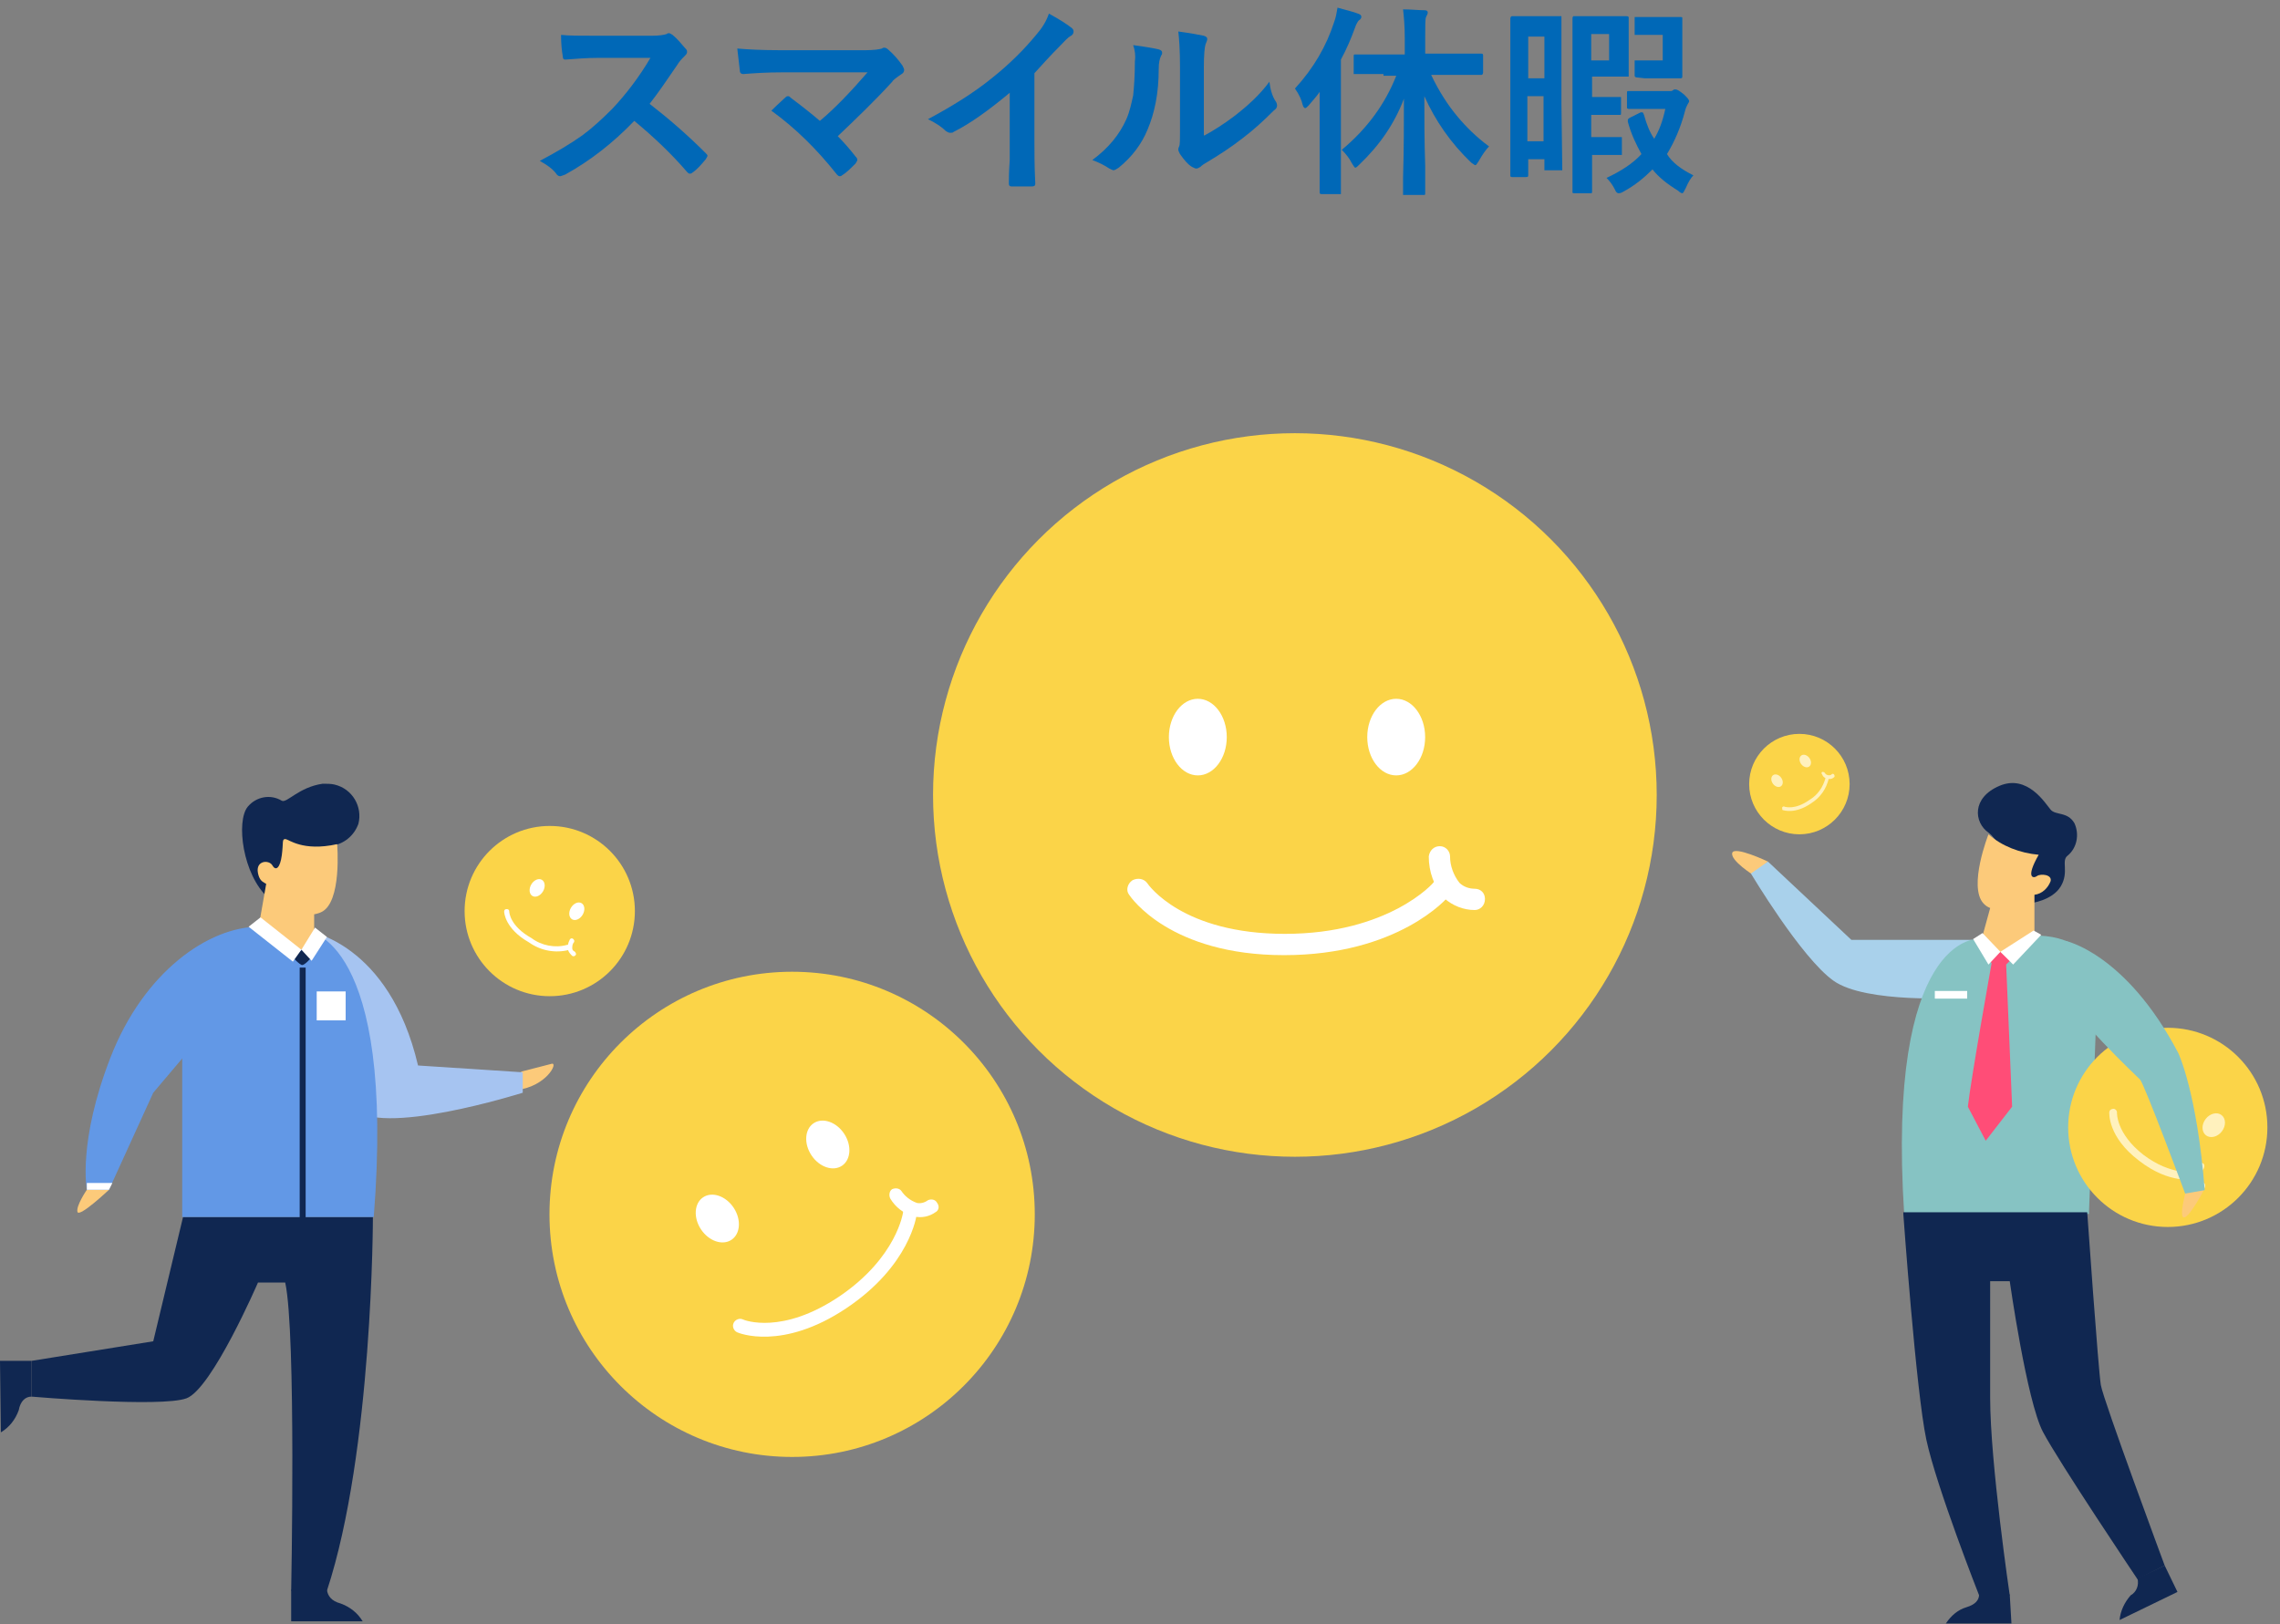 <?xml version="1.0" encoding="utf-8"?>
<!-- Generator: Adobe Illustrator 24.1.0, SVG Export Plug-In . SVG Version: 6.00 Build 0)  -->
<svg version="1.1" id="Layer_1" xmlns="http://www.w3.org/2000/svg" xmlns:xlink="http://www.w3.org/1999/xlink" x="0px" y="0px"
	 viewBox="0 0 267.8 190.8" style="enable-background:new 0 0 267.8 190.8;" xml:space="preserve">
<rect x="0" y="0" width="267.8" height="190.8" fill="#808080" stroke="none"/>
<style type="text/css">
	.st0{fill:#FBD448;}
	.st1{fill:#FFFFFF;}
	.st2{fill:#FFF1BD;}
	.st3{fill:#102751;}
	.st4{fill:#FCCA7A;}
	.st5{fill:#A9D1EB;}
	.st6{fill:#86C3C3;}
	.st7{fill:#FF4D77;}
	.st8{fill:#A6C4F1;}
	.st9{fill:#6298E6;}
	.st10{enable-background:new    ;}
	.st11{fill:#0068B7;}
</style>
<g id="Group_3429" transform="translate(-69.001 -3314)">
	<g id="Group_2921" transform="translate(-129.037 397.891)">
		<g id="Group_2909" transform="translate(307.63 2967)">
			<circle id="Ellipse_123" class="st0" cx="42.5" cy="42.5" r="42.5"/>
			<ellipse id="Ellipse_124" class="st1" cx="31.1" cy="35.7" rx="3.4" ry="4.5"/>
			<ellipse id="Ellipse_125" class="st1" cx="54.4" cy="35.7" rx="3.4" ry="4.5"/>
			<g id="Group_2908" transform="translate(22.826 48.515)">
				<path id="Path_2156" class="st1" d="M40.8,7.5c-1.3,0-2.6-0.5-3.6-1.4C36,4.7,35.4,3,35.4,1.2C35.5,0.5,36,0,36.7,0
					c0.7,0,1.2,0.6,1.2,1.2c0,1.1,0.4,2.2,1.1,3.1c0.5,0.5,1.2,0.7,1.8,0.7c0.7,0,1.2,0.5,1.2,1.2C42,7,41.4,7.5,40.8,7.5L40.8,7.5
					L40.8,7.5z"/>
				<path id="Path_2157" class="st1" d="M18.4,12.8C5,12.8,0.4,6,0.2,5.7C-0.2,5.2,0,4.4,0.6,4c0.6-0.3,1.3-0.2,1.7,0.3
					c0.2,0.3,4.2,6,16.2,6c12.2,0,17.5-6,17.5-6.1c0.4-0.5,1.2-0.6,1.7-0.1c0.5,0.4,0.6,1.2,0.1,1.7C37.6,6.1,31.8,12.8,18.4,12.8z"
					/>
			</g>
		</g>
		<g id="Group_2911" transform="translate(262.578 3030.265)">
			<circle id="Ellipse_126" class="st0" cx="28.5" cy="28.5" r="28.5"/>
			
				<ellipse id="Ellipse_127" transform="matrix(0.833 -0.554 0.554 0.833 -12.762 15.75)" class="st1" cx="19.7" cy="29" rx="2.3" ry="3"/>
			
				<ellipse id="Ellipse_128" transform="matrix(0.833 -0.554 0.554 0.833 -5.795 21.5)" class="st1" cx="32.7" cy="20.3" rx="2.3" ry="3"/>
			<g id="Group_2910" transform="translate(21.532 25.452)">
				<path id="Path_2158" class="st1" d="M23.8,2.8c-0.7,0.5-1.6,0.7-2.5,0.5c-1.2-0.3-2.2-1.1-2.8-2.1c-0.2-0.4-0.1-0.9,0.2-1.1
					c0.4-0.2,0.9-0.1,1.1,0.2c0.4,0.6,1,1.1,1.8,1.4c0.4,0.1,0.9,0,1.3-0.3c0.4-0.2,0.9-0.1,1.1,0.3C24.3,2.1,24.2,2.6,23.8,2.8
					L23.8,2.8z"/>
				<path id="Path_2159" class="st1" d="M13.3,14.1c-7.5,5-12.6,2.9-12.8,2.8c-0.4-0.2-0.6-0.7-0.4-1.1c0.2-0.4,0.7-0.6,1.1-0.4
					c0.2,0.1,4.6,1.8,11.3-2.7c6.8-4.6,7.5-9.9,7.5-9.9C20,2.3,20.4,2,20.9,2.1c0.4,0.1,0.7,0.4,0.7,0.9
					C21.6,3.2,20.8,9.1,13.3,14.1z"/>
			</g>
		</g>
		<g id="Group_2913" transform="translate(252.609 3013.138)">
			<circle id="Ellipse_129" class="st0" cx="10" cy="10" r="10"/>
			
				<ellipse id="Ellipse_130" transform="matrix(0.505 -0.863 0.863 0.505 -2.072 10.926)" class="st1" cx="8.5" cy="7.3" rx="1.1" ry="0.8"/>
			
				<ellipse id="Ellipse_131" transform="matrix(0.505 -0.863 0.863 0.505 -2.117 16.362)" class="st1" cx="13.2" cy="10" rx="1.1" ry="0.8"/>
			<g id="Group_2912" transform="translate(4.645 9.768)">
				<path id="Path_2160" class="st1" d="M8,5.5C7.8,5.3,7.6,5.1,7.5,4.8c-0.1-0.4,0-0.8,0.2-1.2C7.8,3.4,8,3.4,8.1,3.5
					c0.1,0.1,0.2,0.2,0.1,0.4C8,4.1,8,4.4,8,4.6c0,0.2,0.1,0.3,0.3,0.4c0.1,0.1,0.2,0.3,0.1,0.4C8.3,5.5,8.2,5.6,8,5.5L8,5.5z"/>
				<path id="Path_2161" class="st1" d="M2.9,3.9C0.1,2.3,0,0.4,0,0.3C0,0.1,0.1,0,0.3,0c0.2,0,0.3,0.1,0.3,0.3
					c0,0.1,0.1,1.7,2.6,3.1C4.4,4.3,6,4.6,7.4,4.2c0.2,0,0.3,0,0.4,0.2c0,0.1,0,0.3-0.2,0.4C6,5.2,4.3,4.9,2.9,3.9z"/>
			</g>
		</g>
		<g id="Group_2915" transform="translate(401.488 3000.321)">
			<circle id="Ellipse_132" class="st0" cx="7.9" cy="7.9" r="5.9"/>
			
				<ellipse id="Ellipse_133" transform="matrix(0.815 -0.579 0.579 0.815 -3.389 4.458)" class="st2" cx="5.3" cy="7.5" rx="0.6" ry="0.8"/>
			
				<ellipse id="Ellipse_134" transform="matrix(0.815 -0.579 0.579 0.815 -1.431 5.93)" class="st2" cx="8.6" cy="5.2" rx="0.6" ry="0.8"/>
			<g id="Group_2914" transform="translate(5.872 6.465)">
				<path id="Path_2162" class="st2" d="M6,0.7C5.9,0.8,5.6,0.9,5.4,0.8C5.1,0.8,4.8,0.6,4.7,0.3C4.6,0.2,4.6,0.1,4.7,0
					C4.8,0,4.9,0,5,0.1c0.1,0.2,0.3,0.3,0.5,0.3c0.1,0,0.2,0,0.3-0.1c0.1-0.1,0.2-0.1,0.3,0C6.2,0.5,6.2,0.6,6,0.7
					C6.1,0.7,6.1,0.7,6,0.7L6,0.7z"/>
				<path id="Path_2163" class="st2" d="M3.4,3.7C1.5,5,0.2,4.5,0.1,4.5C0,4.5,0,4.3,0,4.2c0-0.1,0.2-0.2,0.3-0.1
					c0.1,0,1.2,0.4,2.9-0.8c1-0.6,1.6-1.5,1.9-2.6c0-0.1,0.1-0.2,0.2-0.2c0.1,0,0.2,0.1,0.2,0.2C5.2,2,4.5,3,3.4,3.7z"/>
			</g>
		</g>
		<g id="Group_2919" transform="translate(401.495 3008.223)">
			<path id="Path_2164" class="st3" d="M35,14c0,0,2.6-0.3,3.6-2s0-3,0.8-3.6c1.1-0.9,1.4-2.5,0.8-3.8c-0.8-1.4-2.2-0.9-2.8-1.6
				s-2.7-4.2-6-2.8s-3,4.3-1.3,5.5S35,14,35,14z"/>
			<path id="Path_2165" class="st4" d="M4.2,9.1c0,0-4-1.9-4.2-1s2.5,2.6,2.5,2.6L4.2,9.1z"/>
			<path id="Path_2166" class="st5" d="M28.2,18.3H14L4.2,9.1l-2,1.4c0,0,5.9,9.9,9.7,12.6s14.8,2,14.8,2L28.2,18.3z"/>
			<path id="Path_2167" class="st6" d="M28.8,18.2c0,0-10.7-0.4-8.6,32.3h21.7l0.9-24.2c0,0,1.8-8.1-6.7-8.5
				C33.6,17.6,31.2,17.7,28.8,18.2z"/>
			<path id="Path_2168" class="st3" d="M20.1,50.5c0,0,1.5,20.9,2.7,26.5s6.2,18.3,6.2,18.3h3.6c0,0-2.3-15.6-2.3-23.2V58.4h2.3
				c0,0,2,14.1,3.9,17.7s11.1,17.3,11.1,17.3l3.2-1.6c0,0-7.2-19.4-7.5-21.2s-1.6-20.3-1.6-20.3H20.1z"/>
			<path id="Path_2169" class="st3" d="M25.1,98.6h7.7l-0.2-3.4h-3.6c0,0.7-0.5,1.2-1.5,1.5C26.5,97,25.7,97.7,25.1,98.6z"/>
			<path id="Path_2170" class="st3" d="M45.5,98.2l6.8-3.3l-1.5-3.1l-3.2,1.5c0.2,0.8-0.1,1.6-0.8,2C46.1,96.1,45.6,97.1,45.5,98.2z
				"/>
			<path id="Path_2171" class="st4" d="M30.4,14.2l-1.1,4l2.4,2l3.8-2.5v-5.3L30.4,14.2z"/>
			<path id="Path_2172" class="st4" d="M30.1,5.9c0,0-2.4,6.1-0.6,8.1s5.3-1,6-1c0.9-0.1,1.6-0.8,1.9-1.6c0.2-0.8-1.2-0.9-1.6-0.6
				s-1.4,0.3,0.2-2.5C33.8,8.1,31.7,7.3,30.1,5.9z"/>
			<g id="Group_2916" transform="translate(27.679 19.695)">
				<path id="Path_2173" class="st7" d="M2.6,1.1c0,0,0.7,0.9,1.1,0.9S5,1,5,1L3.8,0L2.6,1.1z"/>
				<path id="Path_2174" class="st7" d="M2.8,1.3c0,0-2.4,13.4-2.8,16.9l2.1,4l3.1-4L4.5,1.5L2.8,1.3z"/>
			</g>
			<path id="Path_2175" class="st1" d="M29.4,17.5l2.1,2.2l-1.4,1.5l-1.8-3L29.4,17.5z"/>
			<path id="Path_2176" class="st1" d="M31.5,19.7l3.9-2.5l0.9,0.5l-3.3,3.5L31.5,19.7z"/>
			<rect id="Rectangle_822" x="23.8" y="24.3" class="st1" width="3.8" height="0.9"/>
			<g id="Group_2918" transform="translate(37.962 27.126)">
				<circle id="Ellipse_135" class="st0" cx="13.2" cy="13.2" r="11.7"/>
				
					<ellipse id="Ellipse_136" transform="matrix(0.61 -0.792 0.792 0.61 -1.581 12.955)" class="st2" cx="12.4" cy="8.1" rx="1.5" ry="1.2"/>
				
					<ellipse id="Ellipse_137" transform="matrix(0.61 -0.792 0.792 0.61 -2.963 19.805)" class="st2" cx="18.6" cy="12.9" rx="1.5" ry="1.2"/>
				<g id="Group_2917" transform="translate(6.331 11.017)">
					<path id="Path_2177" class="st2" d="M10.6,9.3C10.2,9,10,8.6,9.9,8.2c0-0.6,0.2-1.2,0.5-1.7c0.1-0.2,0.4-0.2,0.6-0.1
						c0.2,0.1,0.2,0.4,0.1,0.6c-0.2,0.3-0.4,0.7-0.4,1.1c0,0.2,0.2,0.4,0.4,0.6c0.2,0.1,0.2,0.4,0.1,0.6C11,9.4,10.8,9.4,10.6,9.3
						L10.6,9.3z"/>
					<path id="Path_2178" class="st2" d="M3.5,6.1C-0.2,3.3,0,0.5,0,0.4C0,0.2,0.2,0,0.5,0c0.2,0,0.4,0.2,0.4,0.4
						c0,0.1-0.1,2.5,3.1,5c3.3,2.5,6,2,6,2c0.2,0,0.4,0.1,0.5,0.3c0,0.2-0.1,0.4-0.3,0.5C10,8.3,7.1,8.9,3.5,6.1z"/>
				</g>
			</g>
			<path id="Path_2179" class="st4" d="M53.3,47.8c0,0-0.9,3.2-0.2,3.1s2.4-3.4,2.4-3.4L53.3,47.8z"/>
			<path id="Path_2180" class="st6" d="M39.1,18.4c0,0,7.1,1.4,13.3,13.2c0,0,2.2,4.6,3.1,16.1l-2.3,0.4c0,0-4.8-12.9-5.3-13.4
				s-8.1-7.6-9.4-10.9C37.7,21.9,37.9,19.9,39.1,18.4z"/>
		</g>
		<path id="Path_2181" class="st1" d="M241.4,3042v2.4l-1,0.3v-2.8L241.4,3042z"/>
		<g id="Group_2920" transform="translate(198.038 3008.178)">
			<path id="Path_2182" class="st4" d="M61.3,33.8c0,0,2.7-0.7,3.5-0.9s-0.6,2.7-4.2,3.1S61.3,33.8,61.3,33.8z"/>
			<path id="Path_2183" class="st4" d="M10.2,47.7c0,0-1.3,1.9-1.1,2.6s3.7-2.6,3.7-2.6H10.2z"/>
			<path id="Path_2184" class="st3" d="M43.8,50.9c0,0,0,27.5-5.4,43.9h-4.2c0,0,0.6-30.3-0.7-36.2h-3.2c0,0-5.4,12.5-8.4,13.6
				S3.7,72,3.7,72v-4.2l14.3-2.3l3.5-14.6L43.8,50.9z"/>
			<path id="Path_2185" class="st3" d="M0.1,76.2L0,67.8l3.7,0l0,4.2C3,72,2.4,72.5,2.2,73.6C1.8,74.7,1.1,75.6,0.1,76.2z"/>
			<path id="Path_2186" class="st3" d="M42.6,98.4l-8.4,0l0-3.7l4.2,0c0.1,0.7,0.5,1.3,1.6,1.6C41.1,96.7,42,97.4,42.6,98.4z"/>
			<path id="Path_2187" class="st8" d="M36.1,17.3c0,0,9.6,1.3,13,15.8l12.3,0.8v2.4c0,0-17.1,5.4-20,1.7S36.1,17.3,36.1,17.3z"/>
			<path id="Path_2188" class="st3" d="M38.9,7.3c1.5-0.2,2.7-1.2,3.2-2.6c0.5-2-0.7-4.1-2.8-4.6C38.9,0,38.4,0,37.9,0
				c-2.8,0.4-4.2,2.3-4.8,2c-1.3-0.8-3-0.5-4,0.7c-1.4,1.7-0.6,8,2.4,10.7S38.9,7.3,38.9,7.3z"/>
			<path id="Path_2189" class="st9" d="M36.1,17.3c0,0,10.4,0.8,7.8,33.6H21.4V27.7l9-10.9L36.1,17.3z"/>
			<path id="Path_2190" class="st4" d="M36.9,14.7v3.4l-1.5,1.4l-5-2.8l1-5.7L36.9,14.7z"/>
			<path id="Path_2191" class="st9" d="M26.8,25.9L18,36.3l-5.2,11.4h-2.6c0,0-1.1-5.6,2.8-15.6s11.5-15.3,17.4-15.3
				S26.8,25.9,26.8,25.9z"/>
			<path id="Path_2192" class="st3" d="M36.5,20.5c0,0-0.7,0.8-1,0.8s-1.2-1-1.2-1l1.2-0.8L36.5,20.5z"/>
			<path id="Path_2193" class="st1" d="M35.4,19.5l1.6-2.6l1.4,1.1l-1.8,2.8L35.4,19.5z"/>
			<path id="Path_2194" class="st1" d="M30.6,15.7l-1.4,1.1l5.2,4.1l1-1.4L30.6,15.7z"/>
			<path id="Path_2195" class="st4" d="M39.6,7.1c0,0,0.6,6.9-1.9,8s-5-1.3-5.6-2.5s-1.5-0.6-1.8-2.1s1.3-1.6,1.7-0.9
				s0.9,0.3,1.1-1.2s0-1.9,0.4-1.9S35.5,8,39.6,7.1z"/>
			<path id="Path_2196" class="st1" d="M10.2,47.7h2.6l0.4-0.8h-3L10.2,47.7z"/>
			<rect id="Rectangle_823" x="35.2" y="21.6" class="st3" width="0.7" height="29.7"/>
			<rect id="Rectangle_824" x="37.2" y="24.4" class="st1" width="3.4" height="3.4"/>
		</g>
	</g>
	<g class="st10">
		<path class="st11" d="M145.3,3326.2c2.2,1.7,4.4,3.6,6.6,5.8c0.1,0.1,0.2,0.2,0.2,0.3s-0.1,0.2-0.2,0.4c-0.5,0.6-1,1.2-1.6,1.6
			c-0.1,0.1-0.2,0.1-0.3,0.1s-0.2-0.1-0.3-0.2c-1.8-2.1-3.9-4.1-6.2-6c-2.5,2.6-5.2,4.7-8.1,6.3c-0.3,0.1-0.5,0.2-0.6,0.2
			c-0.2,0-0.3-0.1-0.4-0.2c-0.4-0.6-1.1-1.1-2-1.6c1.9-1,3.6-2,5-3c1.1-0.8,2.3-1.9,3.5-3.1c1.7-1.8,3.2-3.8,4.5-6l-6.2,0
			c-1.2,0-2.5,0.1-3.8,0.2c-0.2,0-0.3-0.1-0.3-0.4c-0.1-0.6-0.2-1.4-0.2-2.5c0.9,0.1,2.2,0.1,4.1,0.1h6.6c0.8,0,1.4-0.1,1.7-0.2
			c0.1-0.1,0.2-0.1,0.3-0.1c0.1,0,0.2,0.1,0.4,0.2c0.5,0.4,1,1,1.6,1.7c0.1,0.1,0.1,0.2,0.1,0.3c0,0.2-0.1,0.3-0.3,0.5
			c-0.3,0.3-0.6,0.6-0.9,1.1C147.4,3323.3,146.4,3324.8,145.3,3326.2z"/>
		<path class="st11" d="M167.4,3330c0.7,0.7,1.4,1.5,2.1,2.4c0.1,0.1,0.2,0.2,0.2,0.4c0,0.1-0.1,0.2-0.2,0.4
			c-0.6,0.6-1.1,1.1-1.6,1.4c-0.1,0.1-0.2,0.1-0.3,0.1c-0.1,0-0.2-0.1-0.3-0.2c-2.3-2.9-4.8-5.4-7.7-7.5c0.8-0.8,1.4-1.3,1.7-1.6
			c0.1-0.1,0.2-0.1,0.3-0.1c0.1,0,0.2,0.1,0.3,0.2c1.6,1.2,2.7,2.1,3.4,2.7c1.8-1.5,3.6-3.4,5.6-5.7l-10.1,0c-1.8,0-3.2,0.1-4.5,0.2
			c-0.2,0-0.4-0.1-0.4-0.4c-0.1-0.9-0.2-1.7-0.3-2.6c1.1,0.1,2.8,0.2,5.2,0.2h9.8c1,0,1.7-0.1,2-0.2c0.1-0.1,0.2-0.1,0.3-0.1
			c0.1,0,0.3,0.1,0.4,0.2c0.7,0.6,1.2,1.2,1.7,1.9c0.1,0.2,0.2,0.4,0.2,0.5c0,0.2-0.1,0.4-0.3,0.5c-0.6,0.4-1,0.7-1.1,0.9
			C171.7,3325.9,169.5,3328,167.4,3330z"/>
		<path class="st11" d="M190.5,3322.6v7.9c0,1.4,0,3.1,0.1,5c0,0,0,0.1,0,0.1c0,0.2-0.1,0.3-0.4,0.3c-0.4,0-0.8,0-1.2,0
			s-0.8,0-1.2,0c-0.2,0-0.3-0.1-0.3-0.3c0,0,0,0,0-0.1c0-0.4,0-1.3,0.1-2.7c0-0.9,0-1.7,0-2.3v-5.6c-2.4,2-4.6,3.6-6.6,4.6
			c-0.1,0.1-0.2,0.1-0.4,0.1c-0.2,0-0.3-0.1-0.5-0.2c-0.5-0.5-1.1-0.9-2.1-1.4c2.8-1.5,5.4-3.1,7.6-4.9c2-1.6,3.7-3.3,5.1-5
			c0.7-0.8,1.2-1.6,1.5-2.5c1.3,0.7,2.2,1.3,2.7,1.7c0.1,0.1,0.2,0.2,0.2,0.4c0,0.2-0.1,0.4-0.3,0.5c-0.4,0.2-0.8,0.7-1.4,1.3
			C192.4,3320.5,191.5,3321.5,190.5,3322.6z"/>
		<path class="st11" d="M202.1,3319.3c1.5,0.2,2.6,0.4,3,0.5c0.3,0.1,0.4,0.2,0.4,0.4c0,0.1,0,0.2-0.1,0.3c-0.2,0.4-0.3,0.9-0.3,1.6
			c0,2.9-0.5,5.2-1.3,7.1c-0.7,1.7-1.8,3.2-3.4,4.5c-0.3,0.2-0.5,0.3-0.6,0.3c-0.1,0-0.3-0.1-0.5-0.2c-0.6-0.4-1.2-0.7-2-1
			c1.9-1.4,3.2-3,4-4.8c0.4-0.9,0.6-1.9,0.8-2.8c0.1-1,0.2-2.3,0.2-4C202.4,3320.5,202.3,3319.9,202.1,3319.3z M210.5,3329.9
			c1.1-0.6,2.2-1.3,3.4-2.2c1.7-1.3,3.1-2.6,4.2-4.1c0.1,0.8,0.3,1.7,0.8,2.4c0.1,0.2,0.1,0.4,0.1,0.4c0,0.2-0.1,0.4-0.4,0.6
			c-1.2,1.2-2.4,2.3-3.6,3.2c-1.4,1.1-2.8,2-4.3,2.9c-0.2,0.1-0.5,0.3-0.7,0.5c-0.2,0.1-0.3,0.2-0.5,0.2c-0.1,0-0.3-0.1-0.5-0.2
			c-0.5-0.3-0.9-0.8-1.4-1.5c-0.1-0.2-0.2-0.4-0.2-0.5s0-0.2,0.1-0.4c0.1-0.2,0.1-0.8,0.1-1.8v-7.5c0-2-0.1-3.4-0.2-4.2
			c1.5,0.2,2.5,0.4,3,0.5c0.3,0.1,0.4,0.2,0.4,0.4c0,0.1-0.1,0.4-0.2,0.6c-0.1,0.3-0.2,1.2-0.2,2.7V3329.9z"/>
		<path class="st11" d="M221.1,3324.4c2.2-2.4,3.7-5,4.6-7.8c0.2-0.5,0.3-1.1,0.4-1.7c1.1,0.3,1.9,0.5,2.4,0.7
			c0.3,0.1,0.4,0.2,0.4,0.4c0,0.1-0.1,0.3-0.3,0.4c-0.1,0.1-0.3,0.4-0.5,1c-0.4,1.1-0.9,2.3-1.6,3.6v12l0,3.6c0,0.1,0,0.2,0,0.2
			c0,0-0.1,0-0.2,0h-2.1c-0.2,0-0.2-0.1-0.2-0.3l0-3.6v-5.4c0-1.1,0-2,0-2.7c-0.4,0.6-0.9,1.1-1.3,1.6c-0.2,0.2-0.3,0.3-0.4,0.3
			c-0.1,0-0.2-0.1-0.3-0.4C221.9,3325.8,221.6,3325.1,221.1,3324.4z M231.5,3322.7l-3.3,0c-0.1,0-0.2,0-0.2,0c0,0,0-0.1,0-0.2v-1.9
			c0-0.1,0-0.2,0.1-0.2c0,0,0.1,0,0.2,0l3.3,0h2.4v-1.9c0-1.4-0.1-2.5-0.2-3.4c0.9,0,1.8,0.1,2.5,0.1c0.3,0,0.4,0.1,0.4,0.3
			c0,0.1-0.1,0.3-0.2,0.5c-0.1,0.2-0.1,1-0.1,2.4v1.9h3.3l3.3,0c0.2,0,0.2,0.1,0.2,0.3v1.9c0,0.2-0.1,0.3-0.2,0.3l-3.3,0h-2.6
			c0.9,1.9,2,3.6,3.1,4.9c1,1.2,2.2,2.4,3.7,3.5c-0.4,0.4-0.8,1-1.2,1.7c-0.2,0.3-0.3,0.5-0.4,0.5c-0.1,0-0.2-0.1-0.5-0.3
			c-2.4-2.3-4.2-4.9-5.5-7.8c0,2.6,0,5.3,0.1,8.2c0,0.6,0,1.4,0,2.4c0,0.5,0,0.7,0,0.8c0,0.1,0,0.2-0.1,0.2c0,0-0.1,0-0.2,0h-2.1
			c-0.1,0-0.2,0-0.2,0s0-0.1,0-0.2c0-0.1,0-0.7,0-1.8c0.1-3.4,0.1-6.5,0.1-9.3c-1.1,2.9-2.8,5.4-5.2,7.7c-0.2,0.2-0.4,0.4-0.5,0.4
			c-0.1,0-0.2-0.2-0.4-0.5c-0.3-0.6-0.7-1.1-1.2-1.6c3-2.5,5.1-5.4,6.4-8.7H231.5z"/>
		<path class="st11" d="M252.5,3333.8c0,0.1,0,0.2,0,0.2s-0.1,0-0.2,0h-1.6c-0.1,0-0.2,0-0.3,0c0,0,0-0.1,0-0.2v-1.1h-1.9v1.9
			c0,0.2-0.1,0.2-0.3,0.2h-1.6c-0.2,0-0.2-0.1-0.2-0.2l0-7.9v-4.5l0-6c0-0.2,0.1-0.3,0.2-0.3l1.9,0h1.8l1.9,0c0.1,0,0.2,0,0.2,0
			s0,0.1,0,0.2l0,5.1v4.9L252.5,3333.8z M250.4,3318.3h-1.9v4.9h1.9V3318.3z M248.4,3330.6h1.9v-5.3h-1.9V3330.6z M253.7,3318.2l0-2
			c0-0.1,0-0.2,0.1-0.3c0,0,0.1,0,0.2,0l2.2,0h2.1l1.7,0c0.1,0,0.2,0,0.3,0.1c0,0,0,0.1,0,0.2l0,2.1v2.4l0,2.1c0,0.1,0,0.2,0,0.2
			c0,0-0.1,0-0.2,0l-1.7,0h-2.4v2.4h1.7l1.5,0c0.1,0,0.2,0,0.2,0c0,0,0,0.1,0,0.2v1.7c0,0.1,0,0.2-0.1,0.2c0,0-0.1,0-0.2,0l-1.5,0
			h-1.7v2.6h1.7l1.6,0c0.1,0,0.2,0,0.3,0c0,0,0,0.1,0,0.2v1.7c0,0.1,0,0.2,0,0.2s-0.1,0-0.2,0l-1.6,0h-1.7v0.9l0,3.4
			c0,0.1,0,0.2-0.1,0.2c0,0-0.1,0-0.2,0h-1.8c-0.1,0-0.2,0-0.2-0.1c0,0,0-0.1,0-0.2l0-3.4V3318.2z M258,3321.1v-3.1h-2.1v3.1H258z
			 M267.9,3334.6c-0.3,0.3-0.6,0.8-0.9,1.5c-0.2,0.4-0.3,0.6-0.4,0.6c-0.1,0-0.3-0.1-0.5-0.3c-1.3-0.8-2.3-1.6-3-2.5
			c-1,1-2.1,1.9-3.4,2.6c-0.3,0.2-0.5,0.2-0.6,0.2c-0.1,0-0.3-0.1-0.4-0.4c-0.3-0.6-0.6-1-1-1.4c1.7-0.8,3.1-1.7,4.1-2.8
			c-0.6-1.1-1.2-2.3-1.6-3.8c0-0.1,0-0.1,0-0.2c0-0.1,0.1-0.2,0.3-0.3l1.2-0.6c0.1,0,0.1,0,0.2,0c0.1,0,0.1,0.1,0.2,0.3
			c0.3,1.1,0.7,2.1,1.2,2.8c0.6-1,1-2.1,1.3-3.5h-2l-2.2,0c-0.1,0-0.2,0-0.3-0.1c0,0,0-0.1,0-0.2v-1.6c0-0.1,0-0.2,0.1-0.2
			c0,0,0.1,0,0.2,0l2.2,0h2.5c0.2,0,0.3,0,0.4-0.1c0.1-0.1,0.2-0.1,0.3-0.1c0.2,0,0.5,0.2,1,0.6c0.4,0.4,0.6,0.6,0.6,0.8
			c0,0.1-0.1,0.2-0.2,0.4c-0.1,0.2-0.2,0.4-0.3,0.8c-0.5,1.9-1.2,3.5-2.1,5C265.4,3333.1,266.5,3333.9,267.9,3334.6z M261.3,3323.1
			c-0.2,0-0.3-0.1-0.3-0.2v-1.6c0-0.1,0-0.2,0-0.2s0.1,0,0.2,0l1.1,0h2v-3h-1.3l-1.8,0c-0.1,0-0.2,0-0.2,0c0,0,0-0.1,0-0.2v-1.7
			c0-0.1,0-0.2,0-0.2c0,0,0.1,0,0.2,0l1.8,0h1.4l2,0c0.1,0,0.2,0,0.2,0.1c0,0,0,0.1,0,0.2l0,2.1v2.4l0,2.2c0,0.2-0.1,0.2-0.3,0.2
			l-2,0h-2.1L261.3,3323.1z"/>
	</g>
</g>
</svg>
